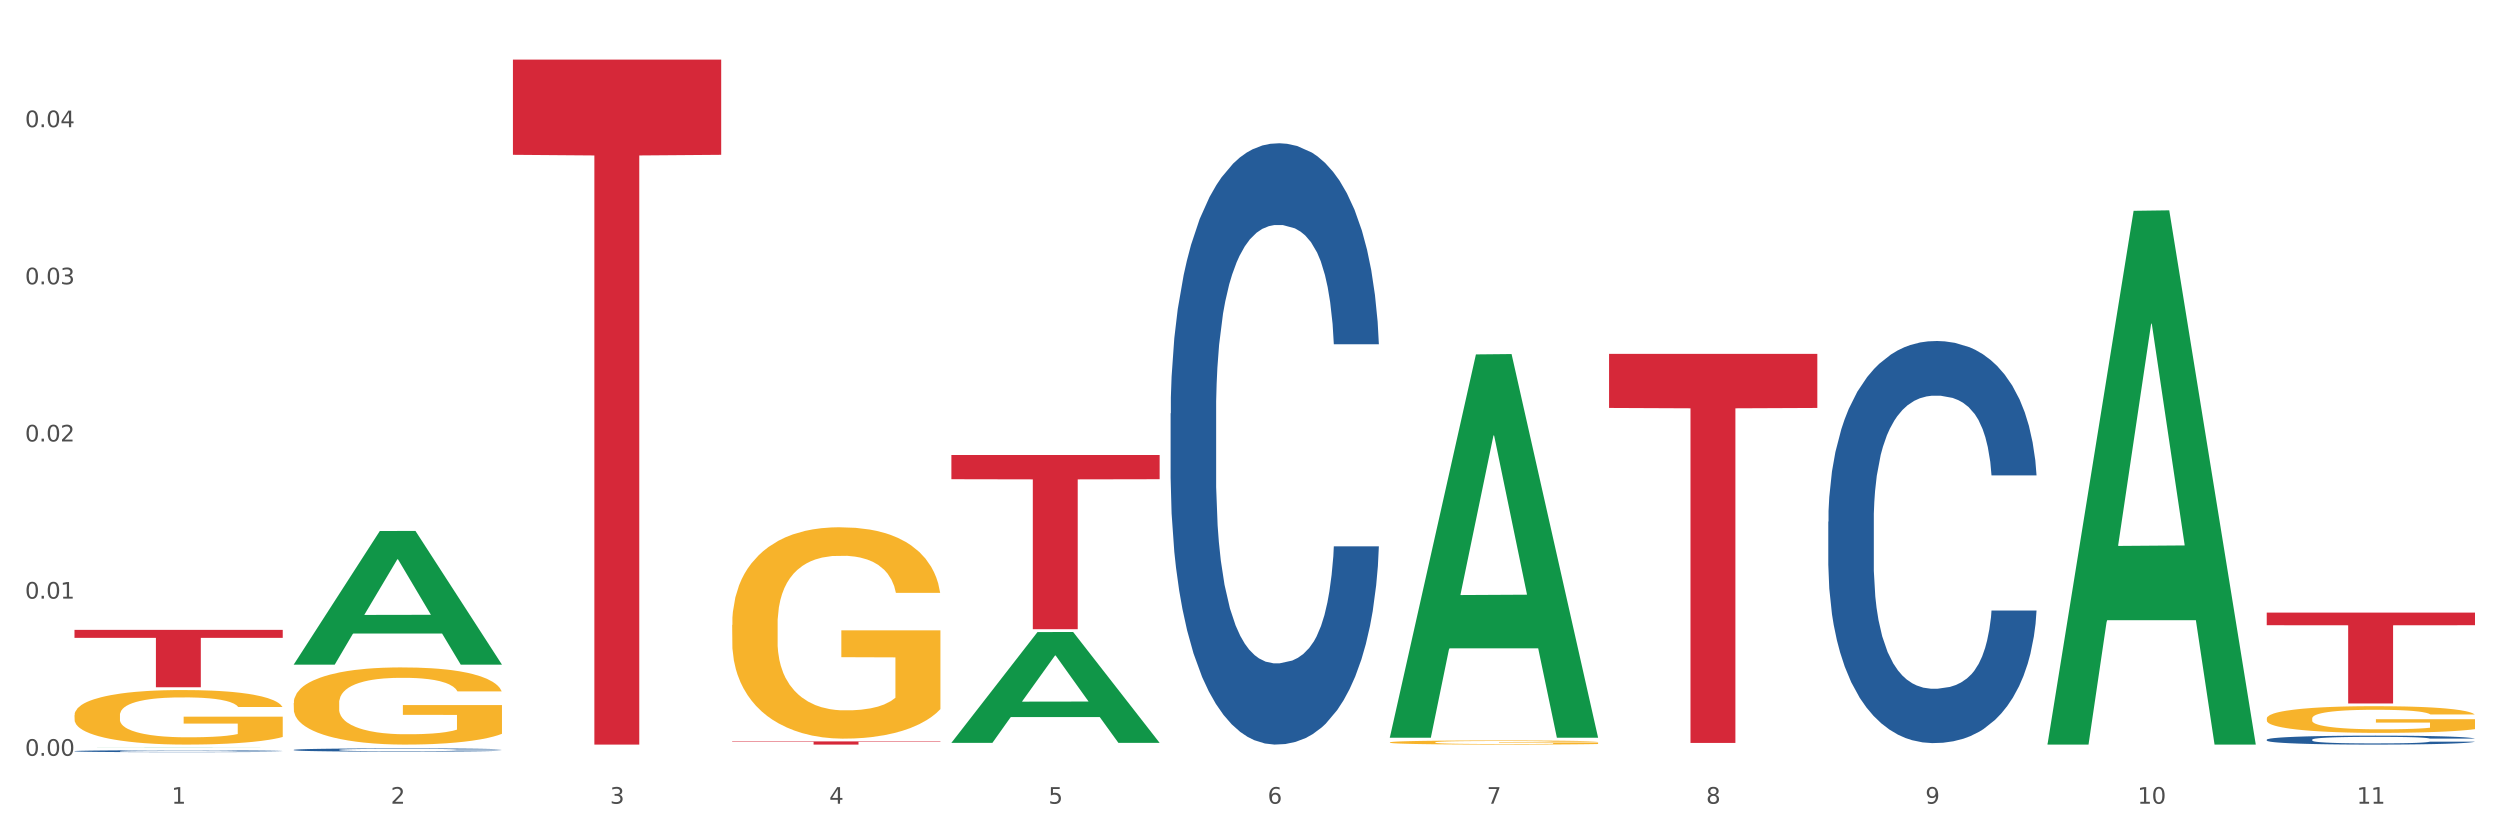 <?xml version="1.0" encoding="utf-8" standalone="no"?>
<!DOCTYPE svg PUBLIC "-//W3C//DTD SVG 1.1//EN"
  "http://www.w3.org/Graphics/SVG/1.1/DTD/svg11.dtd">
<svg xmlns:xlink="http://www.w3.org/1999/xlink" width="1080pt" height="360pt" viewBox="0 0 1080 360" xmlns="http://www.w3.org/2000/svg" version="1.1">
 <rect x="0" y="0" width="1080" height="360" fill="#333333" stroke="none"/>
 <defs>
  <style type="text/css">*{stroke-linejoin: round; stroke-linecap: butt}</style>
 </defs>
 <g id="figure_1">
  <g id="patch_1">
   <path d="M 0 360 
L 1080 360 
L 1080 0 
L 0 0 
z
" style="fill: #ffffff; stroke: #ffffff; stroke-linejoin: miter"/>
  </g>
  <g id="axes_1">
   <g id="matplotlib.axis_1">
    <g id="xtick_1">
     <g id="text_1">
      <!-- 1 -->
      <g style="fill: #4d4d4d" transform="translate(74.106 347.204) scale(0.096 -0.096)">
       <defs>
        <path id="DejaVuSans-31" d="M 794 531 
L 1825 531 
L 1825 4091 
L 703 3866 
L 703 4441 
L 1819 4666 
L 2450 4666 
L 2450 531 
L 3481 531 
L 3481 0 
L 794 0 
L 794 531 
z
" transform="scale(0.016)"/>
       </defs>
       <use xlink:href="#DejaVuSans-31"/>
      </g>
     </g>
    </g>
    <g id="xtick_2">
     <g id="text_2">
      <!-- 2 -->
      <g style="fill: #4d4d4d" transform="translate(168.812 347.204) scale(0.096 -0.096)">
       <defs>
        <path id="DejaVuSans-32" d="M 1228 531 
L 3431 531 
L 3431 0 
L 469 0 
L 469 531 
Q 828 903 1448 1529 
Q 2069 2156 2228 2338 
Q 2531 2678 2651 2914 
Q 2772 3150 2772 3378 
Q 2772 3750 2511 3984 
Q 2250 4219 1831 4219 
Q 1534 4219 1204 4116 
Q 875 4013 500 3803 
L 500 4441 
Q 881 4594 1212 4672 
Q 1544 4750 1819 4750 
Q 2544 4750 2975 4387 
Q 3406 4025 3406 3419 
Q 3406 3131 3298 2873 
Q 3191 2616 2906 2266 
Q 2828 2175 2409 1742 
Q 1991 1309 1228 531 
z
" transform="scale(0.016)"/>
       </defs>
       <use xlink:href="#DejaVuSans-32"/>
      </g>
     </g>
    </g>
    <g id="xtick_3">
     <g id="text_3">
      <!-- 3 -->
      <g style="fill: #4d4d4d" transform="translate(263.517 347.204) scale(0.096 -0.096)">
       <defs>
        <path id="DejaVuSans-33" d="M 2597 2516 
Q 3050 2419 3304 2112 
Q 3559 1806 3559 1356 
Q 3559 666 3084 287 
Q 2609 -91 1734 -91 
Q 1441 -91 1130 -33 
Q 819 25 488 141 
L 488 750 
Q 750 597 1062 519 
Q 1375 441 1716 441 
Q 2309 441 2620 675 
Q 2931 909 2931 1356 
Q 2931 1769 2642 2001 
Q 2353 2234 1838 2234 
L 1294 2234 
L 1294 2753 
L 1863 2753 
Q 2328 2753 2575 2939 
Q 2822 3125 2822 3475 
Q 2822 3834 2567 4026 
Q 2313 4219 1838 4219 
Q 1578 4219 1281 4162 
Q 984 4106 628 3988 
L 628 4550 
Q 988 4650 1302 4700 
Q 1616 4750 1894 4750 
Q 2613 4750 3031 4423 
Q 3450 4097 3450 3541 
Q 3450 3153 3228 2886 
Q 3006 2619 2597 2516 
z
" transform="scale(0.016)"/>
       </defs>
       <use xlink:href="#DejaVuSans-33"/>
      </g>
     </g>
    </g>
    <g id="xtick_4">
     <g id="text_4">
      <!-- 4 -->
      <g style="fill: #4d4d4d" transform="translate(358.223 347.204) scale(0.096 -0.096)">
       <defs>
        <path id="DejaVuSans-34" d="M 2419 4116 
L 825 1625 
L 2419 1625 
L 2419 4116 
z
M 2253 4666 
L 3047 4666 
L 3047 1625 
L 3713 1625 
L 3713 1100 
L 3047 1100 
L 3047 0 
L 2419 0 
L 2419 1100 
L 313 1100 
L 313 1709 
L 2253 4666 
z
" transform="scale(0.016)"/>
       </defs>
       <use xlink:href="#DejaVuSans-34"/>
      </g>
     </g>
    </g>
    <g id="xtick_5">
     <g id="text_5">
      <!-- 5 -->
      <g style="fill: #4d4d4d" transform="translate(452.928 347.204) scale(0.096 -0.096)">
       <defs>
        <path id="DejaVuSans-35" d="M 691 4666 
L 3169 4666 
L 3169 4134 
L 1269 4134 
L 1269 2991 
Q 1406 3038 1543 3061 
Q 1681 3084 1819 3084 
Q 2600 3084 3056 2656 
Q 3513 2228 3513 1497 
Q 3513 744 3044 326 
Q 2575 -91 1722 -91 
Q 1428 -91 1123 -41 
Q 819 9 494 109 
L 494 744 
Q 775 591 1075 516 
Q 1375 441 1709 441 
Q 2250 441 2565 725 
Q 2881 1009 2881 1497 
Q 2881 1984 2565 2268 
Q 2250 2553 1709 2553 
Q 1456 2553 1204 2497 
Q 953 2441 691 2322 
L 691 4666 
z
" transform="scale(0.016)"/>
       </defs>
       <use xlink:href="#DejaVuSans-35"/>
      </g>
     </g>
    </g>
    <g id="xtick_6">
     <g id="text_6">
      <!-- 6 -->
      <g style="fill: #4d4d4d" transform="translate(547.634 347.204) scale(0.096 -0.096)">
       <defs>
        <path id="DejaVuSans-36" d="M 2113 2584 
Q 1688 2584 1439 2293 
Q 1191 2003 1191 1497 
Q 1191 994 1439 701 
Q 1688 409 2113 409 
Q 2538 409 2786 701 
Q 3034 994 3034 1497 
Q 3034 2003 2786 2293 
Q 2538 2584 2113 2584 
z
M 3366 4563 
L 3366 3988 
Q 3128 4100 2886 4159 
Q 2644 4219 2406 4219 
Q 1781 4219 1451 3797 
Q 1122 3375 1075 2522 
Q 1259 2794 1537 2939 
Q 1816 3084 2150 3084 
Q 2853 3084 3261 2657 
Q 3669 2231 3669 1497 
Q 3669 778 3244 343 
Q 2819 -91 2113 -91 
Q 1303 -91 875 529 
Q 447 1150 447 2328 
Q 447 3434 972 4092 
Q 1497 4750 2381 4750 
Q 2619 4750 2861 4703 
Q 3103 4656 3366 4563 
z
" transform="scale(0.016)"/>
       </defs>
       <use xlink:href="#DejaVuSans-36"/>
      </g>
     </g>
    </g>
    <g id="xtick_7">
     <g id="text_7">
      <!-- 7 -->
      <g style="fill: #4d4d4d" transform="translate(642.339 347.204) scale(0.096 -0.096)">
       <defs>
        <path id="DejaVuSans-37" d="M 525 4666 
L 3525 4666 
L 3525 4397 
L 1831 0 
L 1172 0 
L 2766 4134 
L 525 4134 
L 525 4666 
z
" transform="scale(0.016)"/>
       </defs>
       <use xlink:href="#DejaVuSans-37"/>
      </g>
     </g>
    </g>
    <g id="xtick_8">
     <g id="text_8">
      <!-- 8 -->
      <g style="fill: #4d4d4d" transform="translate(737.044 347.204) scale(0.096 -0.096)">
       <defs>
        <path id="DejaVuSans-38" d="M 2034 2216 
Q 1584 2216 1326 1975 
Q 1069 1734 1069 1313 
Q 1069 891 1326 650 
Q 1584 409 2034 409 
Q 2484 409 2743 651 
Q 3003 894 3003 1313 
Q 3003 1734 2745 1975 
Q 2488 2216 2034 2216 
z
M 1403 2484 
Q 997 2584 770 2862 
Q 544 3141 544 3541 
Q 544 4100 942 4425 
Q 1341 4750 2034 4750 
Q 2731 4750 3128 4425 
Q 3525 4100 3525 3541 
Q 3525 3141 3298 2862 
Q 3072 2584 2669 2484 
Q 3125 2378 3379 2068 
Q 3634 1759 3634 1313 
Q 3634 634 3220 271 
Q 2806 -91 2034 -91 
Q 1263 -91 848 271 
Q 434 634 434 1313 
Q 434 1759 690 2068 
Q 947 2378 1403 2484 
z
M 1172 3481 
Q 1172 3119 1398 2916 
Q 1625 2713 2034 2713 
Q 2441 2713 2670 2916 
Q 2900 3119 2900 3481 
Q 2900 3844 2670 4047 
Q 2441 4250 2034 4250 
Q 1625 4250 1398 4047 
Q 1172 3844 1172 3481 
z
" transform="scale(0.016)"/>
       </defs>
       <use xlink:href="#DejaVuSans-38"/>
      </g>
     </g>
    </g>
    <g id="xtick_9">
     <g id="text_9">
      <!-- 9 -->
      <g style="fill: #4d4d4d" transform="translate(831.75 347.204) scale(0.096 -0.096)">
       <defs>
        <path id="DejaVuSans-39" d="M 703 97 
L 703 672 
Q 941 559 1184 500 
Q 1428 441 1663 441 
Q 2288 441 2617 861 
Q 2947 1281 2994 2138 
Q 2813 1869 2534 1725 
Q 2256 1581 1919 1581 
Q 1219 1581 811 2004 
Q 403 2428 403 3163 
Q 403 3881 828 4315 
Q 1253 4750 1959 4750 
Q 2769 4750 3195 4129 
Q 3622 3509 3622 2328 
Q 3622 1225 3098 567 
Q 2575 -91 1691 -91 
Q 1453 -91 1209 -44 
Q 966 3 703 97 
z
M 1959 2075 
Q 2384 2075 2632 2365 
Q 2881 2656 2881 3163 
Q 2881 3666 2632 3958 
Q 2384 4250 1959 4250 
Q 1534 4250 1286 3958 
Q 1038 3666 1038 3163 
Q 1038 2656 1286 2365 
Q 1534 2075 1959 2075 
z
" transform="scale(0.016)"/>
       </defs>
       <use xlink:href="#DejaVuSans-39"/>
      </g>
     </g>
    </g>
    <g id="xtick_10">
     <g id="text_10">
      <!-- 10 -->
      <g style="fill: #4d4d4d" transform="translate(923.401 347.204) scale(0.096 -0.096)">
       <defs>
        <path id="DejaVuSans-30" d="M 2034 4250 
Q 1547 4250 1301 3770 
Q 1056 3291 1056 2328 
Q 1056 1369 1301 889 
Q 1547 409 2034 409 
Q 2525 409 2770 889 
Q 3016 1369 3016 2328 
Q 3016 3291 2770 3770 
Q 2525 4250 2034 4250 
z
M 2034 4750 
Q 2819 4750 3233 4129 
Q 3647 3509 3647 2328 
Q 3647 1150 3233 529 
Q 2819 -91 2034 -91 
Q 1250 -91 836 529 
Q 422 1150 422 2328 
Q 422 3509 836 4129 
Q 1250 4750 2034 4750 
z
" transform="scale(0.016)"/>
       </defs>
       <use xlink:href="#DejaVuSans-31"/>
       <use xlink:href="#DejaVuSans-30" transform="translate(63.623 0)"/>
      </g>
     </g>
    </g>
    <g id="xtick_11">
     <g id="text_11">
      <!-- 11 -->
      <g style="fill: #4d4d4d" transform="translate(1018.107 347.204) scale(0.096 -0.096)">
       <use xlink:href="#DejaVuSans-31"/>
       <use xlink:href="#DejaVuSans-31" transform="translate(63.623 0)"/>
      </g>
     </g>
    </g>
    <g id="xtick_12"/>
    <g id="xtick_13"/>
    <g id="xtick_14"/>
    <g id="xtick_15"/>
    <g id="xtick_16"/>
    <g id="xtick_17"/>
    <g id="xtick_18"/>
    <g id="xtick_19"/>
    <g id="xtick_20"/>
    <g id="xtick_21"/>
   </g>
   <g id="matplotlib.axis_2">
    <g id="ytick_1">
     <g id="text_12">
      <!-- 0.00 -->
      <g style="fill: #4d4d4d" transform="translate(10.8 326.5) scale(0.096 -0.096)">
       <defs>
        <path id="DejaVuSans-2e" d="M 684 794 
L 1344 794 
L 1344 0 
L 684 0 
L 684 794 
z
" transform="scale(0.016)"/>
       </defs>
       <use xlink:href="#DejaVuSans-30"/>
       <use xlink:href="#DejaVuSans-2e" transform="translate(63.623 0)"/>
       <use xlink:href="#DejaVuSans-30" transform="translate(95.41 0)"/>
       <use xlink:href="#DejaVuSans-30" transform="translate(159.033 0)"/>
      </g>
     </g>
    </g>
    <g id="ytick_2">
     <g id="text_13">
      <!-- 0.01 -->
      <g style="fill: #4d4d4d" transform="translate(10.8 258.61) scale(0.096 -0.096)">
       <use xlink:href="#DejaVuSans-30"/>
       <use xlink:href="#DejaVuSans-2e" transform="translate(63.623 0)"/>
       <use xlink:href="#DejaVuSans-30" transform="translate(95.41 0)"/>
       <use xlink:href="#DejaVuSans-31" transform="translate(159.033 0)"/>
      </g>
     </g>
    </g>
    <g id="ytick_3">
     <g id="text_14">
      <!-- 0.02 -->
      <g style="fill: #4d4d4d" transform="translate(10.8 190.72) scale(0.096 -0.096)">
       <use xlink:href="#DejaVuSans-30"/>
       <use xlink:href="#DejaVuSans-2e" transform="translate(63.623 0)"/>
       <use xlink:href="#DejaVuSans-30" transform="translate(95.41 0)"/>
       <use xlink:href="#DejaVuSans-32" transform="translate(159.033 0)"/>
      </g>
     </g>
    </g>
    <g id="ytick_4">
     <g id="text_15">
      <!-- 0.03 -->
      <g style="fill: #4d4d4d" transform="translate(10.8 122.829) scale(0.096 -0.096)">
       <use xlink:href="#DejaVuSans-30"/>
       <use xlink:href="#DejaVuSans-2e" transform="translate(63.623 0)"/>
       <use xlink:href="#DejaVuSans-30" transform="translate(95.41 0)"/>
       <use xlink:href="#DejaVuSans-33" transform="translate(159.033 0)"/>
      </g>
     </g>
    </g>
    <g id="ytick_5">
     <g id="text_16">
      <!-- 0.04 -->
      <g style="fill: #4d4d4d" transform="translate(10.8 54.939) scale(0.096 -0.096)">
       <use xlink:href="#DejaVuSans-30"/>
       <use xlink:href="#DejaVuSans-2e" transform="translate(63.623 0)"/>
       <use xlink:href="#DejaVuSans-30" transform="translate(95.41 0)"/>
       <use xlink:href="#DejaVuSans-34" transform="translate(159.033 0)"/>
      </g>
     </g>
    </g>
    <g id="ytick_6"/>
    <g id="ytick_7"/>
    <g id="ytick_8"/>
    <g id="ytick_9"/>
    <g id="ytick_10"/>
   </g>
   <g id="PolyCollection_1">
    <path d="M 32.175 322.904 
L 32.268 322.904 
L 69.369 322.853 
L 84.766 322.853 
L 122.145 322.904 
L 104.337 322.904 
L 96.267 322.892 
L 57.96 322.892 
L 57.682 322.892 
L 49.891 322.904 
L 32.175 322.904 
L 32.175 322.904 
L 62.783 322.885 
L 91.444 322.885 
L 77.253 322.864 
L 77.067 322.864 
L 76.882 322.864 
L 62.691 322.885 
L 62.783 322.885 
L 32.175 322.904 
z
" clip-path="url(#p3c1087deee)" style="fill: #109648"/>
    <path d="M 126.88 303.729 
L 126.987 303.699 
L 126.987 302.603 
L 127.199 301.659 
L 128.261 299.375 
L 129.855 297.487 
L 131.023 296.482 
L 132.192 295.66 
L 133.572 294.838 
L 135.272 293.985 
L 138.352 292.737 
L 140.264 292.097 
L 142.601 291.427 
L 146.85 290.453 
L 149.931 289.905 
L 153.117 289.448 
L 158.322 288.9 
L 161.721 288.656 
L 165.333 288.474 
L 169.688 288.352 
L 172.981 288.321 
L 180.204 288.413 
L 186.365 288.687 
L 189.339 288.9 
L 193.163 289.265 
L 195.181 289.509 
L 198.474 289.996 
L 201.873 290.636 
L 204.21 291.184 
L 207.716 292.219 
L 210.371 293.254 
L 212.814 294.533 
L 214.089 295.416 
L 215.045 296.238 
L 215.895 297.182 
L 216.744 298.675 
L 197.624 298.675 
L 196.881 297.609 
L 195.712 296.604 
L 194.013 295.629 
L 192.526 295.02 
L 189.976 294.259 
L 187.64 293.772 
L 185.196 293.407 
L 182.222 293.102 
L 179.885 292.95 
L 176.592 292.828 
L 170.113 292.858 
L 165.758 293.102 
L 162.784 293.407 
L 160.872 293.681 
L 159.172 293.985 
L 157.26 294.411 
L 155.029 295.051 
L 153.436 295.629 
L 151.843 296.36 
L 150.568 297.091 
L 149.4 297.944 
L 148.444 298.857 
L 147.7 299.801 
L 147.063 300.958 
L 146.532 302.877 
L 146.532 307.048 
L 146.744 307.992 
L 147.275 309.241 
L 147.912 310.185 
L 148.975 311.312 
L 149.931 312.073 
L 151.736 313.169 
L 153.755 314.083 
L 155.348 314.661 
L 156.941 315.148 
L 159.703 315.818 
L 162.784 316.366 
L 165.439 316.701 
L 169.051 317.006 
L 171.494 317.128 
L 173.618 317.188 
L 178.823 317.188 
L 182.541 317.097 
L 186.684 316.884 
L 189.87 316.61 
L 192.526 316.275 
L 195.5 315.727 
L 197.412 315.209 
L 197.412 308.845 
L 174.043 308.815 
L 174.043 304.582 
L 216.851 304.582 
L 216.851 317.006 
L 215.045 317.645 
L 213.027 318.224 
L 210.902 318.741 
L 207.716 319.381 
L 203.892 319.99 
L 200.492 320.416 
L 196.881 320.782 
L 192.632 321.117 
L 187.108 321.421 
L 183.709 321.543 
L 179.46 321.634 
L 174.468 321.665 
L 170.113 321.604 
L 165.864 321.452 
L 161.403 321.177 
L 157.048 320.782 
L 153.755 320.386 
L 150.462 319.899 
L 146.956 319.259 
L 144.195 318.65 
L 142.07 318.102 
L 139.733 317.402 
L 137.184 316.488 
L 135.272 315.666 
L 133.572 314.813 
L 131.767 313.717 
L 130.492 312.773 
L 129.217 311.586 
L 128.474 310.702 
L 127.624 309.332 
L 126.987 307.414 
L 126.88 303.729 
z
" clip-path="url(#p3c1087deee)" style="fill: #f7b32b"/>
    <path d="M 316.291 269.974 
L 316.398 269.891 
L 316.398 266.888 
L 316.61 264.303 
L 317.672 258.047 
L 319.266 252.876 
L 320.434 250.124 
L 321.603 247.872 
L 322.983 245.62 
L 324.683 243.284 
L 327.763 239.865 
L 329.675 238.113 
L 332.012 236.278 
L 336.261 233.61 
L 339.342 232.108 
L 342.528 230.857 
L 347.733 229.356 
L 351.132 228.689 
L 354.744 228.188 
L 359.099 227.855 
L 362.392 227.771 
L 369.615 228.021 
L 375.776 228.772 
L 378.75 229.356 
L 382.574 230.357 
L 384.592 231.024 
L 387.885 232.358 
L 391.284 234.11 
L 393.621 235.611 
L 397.127 238.447 
L 399.782 241.283 
L 402.225 244.786 
L 403.5 247.205 
L 404.456 249.456 
L 405.306 252.042 
L 406.155 256.129 
L 387.035 256.129 
L 386.292 253.21 
L 385.123 250.457 
L 383.424 247.788 
L 381.937 246.12 
L 379.387 244.035 
L 377.051 242.701 
L 374.607 241.7 
L 371.633 240.866 
L 369.296 240.449 
L 366.003 240.115 
L 359.524 240.199 
L 355.169 240.866 
L 352.195 241.7 
L 350.283 242.45 
L 348.583 243.284 
L 346.671 244.452 
L 344.44 246.204 
L 342.847 247.788 
L 341.254 249.79 
L 339.979 251.792 
L 338.811 254.127 
L 337.855 256.629 
L 337.111 259.215 
L 336.474 262.384 
L 335.943 267.639 
L 335.943 279.065 
L 336.155 281.651 
L 336.686 285.07 
L 337.323 287.656 
L 338.386 290.742 
L 339.342 292.827 
L 341.147 295.83 
L 343.166 298.332 
L 344.759 299.916 
L 346.352 301.251 
L 349.114 303.086 
L 352.195 304.587 
L 354.85 305.505 
L 358.462 306.339 
L 360.905 306.672 
L 363.029 306.839 
L 368.234 306.839 
L 371.952 306.589 
L 376.095 306.005 
L 379.281 305.254 
L 381.937 304.337 
L 384.911 302.836 
L 386.823 301.418 
L 386.823 283.986 
L 363.454 283.903 
L 363.454 272.309 
L 406.262 272.309 
L 406.262 306.339 
L 404.456 308.09 
L 402.438 309.675 
L 400.313 311.093 
L 397.127 312.844 
L 393.303 314.512 
L 389.903 315.68 
L 386.292 316.681 
L 382.043 317.598 
L 376.519 318.432 
L 373.12 318.766 
L 368.871 319.016 
L 363.879 319.1 
L 359.524 318.933 
L 355.275 318.516 
L 350.814 317.765 
L 346.459 316.681 
L 343.166 315.597 
L 339.873 314.262 
L 336.367 312.511 
L 333.606 310.842 
L 331.481 309.341 
L 329.144 307.423 
L 326.595 304.921 
L 324.683 302.669 
L 322.983 300.333 
L 321.178 297.331 
L 319.903 294.745 
L 318.628 291.493 
L 317.885 289.074 
L 317.035 285.321 
L 316.398 280.066 
L 316.291 269.974 
z
" clip-path="url(#p3c1087deee)" style="fill: #f7b32b"/>
    <path d="M 600.408 320.703 
L 600.514 320.701 
L 600.514 320.642 
L 600.727 320.592 
L 601.789 320.469 
L 603.382 320.368 
L 604.551 320.314 
L 605.719 320.27 
L 607.1 320.226 
L 608.799 320.18 
L 611.88 320.113 
L 613.792 320.079 
L 616.129 320.043 
L 620.378 319.991 
L 623.458 319.961 
L 626.645 319.937 
L 631.85 319.908 
L 635.249 319.895 
L 638.86 319.885 
L 643.215 319.878 
L 646.508 319.877 
L 653.731 319.881 
L 659.892 319.896 
L 662.867 319.908 
L 666.691 319.927 
L 668.709 319.94 
L 672.002 319.966 
L 675.401 320.001 
L 677.738 320.03 
L 681.243 320.086 
L 683.899 320.141 
L 686.342 320.21 
L 687.616 320.257 
L 688.572 320.301 
L 689.422 320.352 
L 690.272 320.432 
L 671.152 320.432 
L 670.408 320.375 
L 669.24 320.321 
L 667.54 320.269 
L 666.053 320.236 
L 663.504 320.195 
L 661.167 320.169 
L 658.724 320.149 
L 655.75 320.133 
L 653.413 320.125 
L 650.12 320.118 
L 643.64 320.12 
L 639.285 320.133 
L 636.311 320.149 
L 634.399 320.164 
L 632.699 320.18 
L 630.787 320.203 
L 628.557 320.237 
L 626.963 320.269 
L 625.37 320.308 
L 624.095 320.347 
L 622.927 320.393 
L 621.971 320.442 
L 621.227 320.492 
L 620.59 320.554 
L 620.059 320.657 
L 620.059 320.881 
L 620.271 320.931 
L 620.803 320.998 
L 621.44 321.049 
L 622.502 321.109 
L 623.458 321.15 
L 625.264 321.209 
L 627.282 321.258 
L 628.875 321.289 
L 630.469 321.315 
L 633.231 321.351 
L 636.311 321.381 
L 638.967 321.399 
L 642.578 321.415 
L 645.021 321.421 
L 647.146 321.425 
L 652.351 321.425 
L 656.068 321.42 
L 660.211 321.408 
L 663.398 321.394 
L 666.053 321.376 
L 669.027 321.346 
L 670.939 321.319 
L 670.939 320.977 
L 647.571 320.976 
L 647.571 320.749 
L 690.378 320.749 
L 690.378 321.415 
L 688.572 321.449 
L 686.554 321.48 
L 684.43 321.508 
L 681.243 321.542 
L 677.419 321.575 
L 674.02 321.598 
L 670.408 321.617 
L 666.159 321.635 
L 660.636 321.652 
L 657.237 321.658 
L 652.988 321.663 
L 647.995 321.665 
L 643.64 321.661 
L 639.391 321.653 
L 634.93 321.639 
L 630.575 321.617 
L 627.282 321.596 
L 623.989 321.57 
L 620.484 321.536 
L 617.722 321.503 
L 615.598 321.474 
L 613.261 321.436 
L 610.711 321.387 
L 608.799 321.343 
L 607.1 321.297 
L 605.294 321.238 
L 604.019 321.188 
L 602.745 321.124 
L 602.001 321.077 
L 601.151 321.003 
L 600.514 320.9 
L 600.408 320.703 
z
" clip-path="url(#p3c1087deee)" style="fill: #f7b32b"/>
    <path d="M 979.23 310.402 
L 979.336 310.391 
L 979.336 310.012 
L 979.548 309.686 
L 980.611 308.896 
L 982.204 308.243 
L 983.372 307.896 
L 984.541 307.611 
L 985.922 307.327 
L 987.621 307.032 
L 990.702 306.6 
L 992.614 306.379 
L 994.951 306.147 
L 999.2 305.81 
L 1002.28 305.621 
L 1005.467 305.463 
L 1010.672 305.273 
L 1014.071 305.189 
L 1017.682 305.126 
L 1022.037 305.084 
L 1025.33 305.073 
L 1032.553 305.105 
L 1038.714 305.2 
L 1041.688 305.273 
L 1045.512 305.4 
L 1047.531 305.484 
L 1050.824 305.652 
L 1054.223 305.874 
L 1056.56 306.063 
L 1060.065 306.421 
L 1062.72 306.779 
L 1065.164 307.222 
L 1066.438 307.527 
L 1067.394 307.811 
L 1068.244 308.138 
L 1069.094 308.654 
L 1049.974 308.654 
L 1049.23 308.285 
L 1048.062 307.938 
L 1046.362 307.601 
L 1044.875 307.39 
L 1042.326 307.127 
L 1039.989 306.958 
L 1037.546 306.832 
L 1034.572 306.727 
L 1032.235 306.674 
L 1028.942 306.632 
L 1022.462 306.642 
L 1018.107 306.727 
L 1015.133 306.832 
L 1013.221 306.927 
L 1011.521 307.032 
L 1009.609 307.179 
L 1007.379 307.401 
L 1005.785 307.601 
L 1004.192 307.853 
L 1002.917 308.106 
L 1001.749 308.401 
L 1000.793 308.717 
L 1000.049 309.043 
L 999.412 309.444 
L 998.881 310.107 
L 998.881 311.55 
L 999.093 311.876 
L 999.624 312.308 
L 1000.262 312.634 
L 1001.324 313.024 
L 1002.28 313.287 
L 1004.086 313.666 
L 1006.104 313.982 
L 1007.697 314.182 
L 1009.291 314.351 
L 1012.052 314.582 
L 1015.133 314.772 
L 1017.788 314.888 
L 1021.4 314.993 
L 1023.843 315.035 
L 1025.968 315.056 
L 1031.172 315.056 
L 1034.89 315.025 
L 1039.033 314.951 
L 1042.22 314.856 
L 1044.875 314.74 
L 1047.849 314.551 
L 1049.761 314.372 
L 1049.761 312.171 
L 1026.392 312.16 
L 1026.392 310.697 
L 1069.2 310.697 
L 1069.2 314.993 
L 1067.394 315.214 
L 1065.376 315.414 
L 1063.252 315.593 
L 1060.065 315.815 
L 1056.241 316.025 
L 1052.842 316.173 
L 1049.23 316.299 
L 1044.981 316.415 
L 1039.458 316.52 
L 1036.059 316.562 
L 1031.81 316.594 
L 1026.817 316.604 
L 1022.462 316.583 
L 1018.213 316.531 
L 1013.752 316.436 
L 1009.397 316.299 
L 1006.104 316.162 
L 1002.811 315.994 
L 999.306 315.772 
L 996.544 315.562 
L 994.42 315.372 
L 992.083 315.13 
L 989.533 314.814 
L 987.621 314.53 
L 985.922 314.235 
L 984.116 313.856 
L 982.841 313.529 
L 981.567 313.119 
L 980.823 312.813 
L 979.973 312.339 
L 979.336 311.676 
L 979.23 310.402 
z
" clip-path="url(#p3c1087deee)" style="fill: #f7b32b"/>
    <path d="M 32.175 272.101 
L 122.145 272.101 
L 122.145 275.548 
L 86.754 275.572 
L 86.754 296.91 
L 67.353 296.91 
L 67.353 275.572 
L 32.175 275.548 
L 32.175 272.124 
L 32.175 272.101 
z
" clip-path="url(#p3c1087deee)" style="fill: #d62839"/>
    <path d="M 221.586 25.759 
L 311.556 25.759 
L 311.556 66.881 
L 276.165 67.158 
L 276.165 321.665 
L 256.764 321.665 
L 256.764 67.158 
L 221.586 66.881 
L 221.586 26.037 
L 221.586 25.759 
z
" clip-path="url(#p3c1087deee)" style="fill: #d62839"/>
    <path d="M 316.291 320.288 
L 406.262 320.288 
L 406.262 320.479 
L 370.871 320.481 
L 370.871 321.665 
L 351.469 321.665 
L 351.469 320.481 
L 316.291 320.479 
L 316.291 320.289 
L 316.291 320.288 
z
" clip-path="url(#p3c1087deee)" style="fill: #d62839"/>
    <path d="M 979.23 319.532 
L 979.336 319.529 
L 979.336 319.43 
L 979.655 319.296 
L 980.825 319.048 
L 982.314 318.861 
L 984.866 318.641 
L 986.249 318.549 
L 988.057 318.447 
L 991.779 318.281 
L 996.033 318.139 
L 999.01 318.061 
L 1001.244 318.012 
L 1006.242 317.924 
L 1009.114 317.885 
L 1012.091 317.853 
L 1014.644 317.832 
L 1018.898 317.807 
L 1022.301 317.796 
L 1026.236 317.793 
L 1029.532 317.796 
L 1033.893 317.81 
L 1040.273 317.853 
L 1042.719 317.878 
L 1046.016 317.92 
L 1049.419 317.977 
L 1052.184 318.033 
L 1055.375 318.114 
L 1058.672 318.221 
L 1061.862 318.355 
L 1064.095 318.479 
L 1065.903 318.61 
L 1067.498 318.769 
L 1068.668 318.942 
L 1069.2 319.087 
L 1049.738 319.087 
L 1049.207 318.956 
L 1048.143 318.815 
L 1047.08 318.719 
L 1045.91 318.641 
L 1044.102 318.553 
L 1042.507 318.496 
L 1039.848 318.429 
L 1037.402 318.387 
L 1035.381 318.362 
L 1032.935 318.341 
L 1027.724 318.32 
L 1024.002 318.32 
L 1021.663 318.327 
L 1018.791 318.344 
L 1016.345 318.369 
L 1013.474 318.411 
L 1011.24 318.457 
L 1009.007 318.518 
L 1007.731 318.56 
L 1005.817 318.638 
L 1004.541 318.701 
L 1002.839 318.811 
L 1001.882 318.889 
L 1000.18 319.09 
L 999.436 319.239 
L 999.117 319.341 
L 998.904 319.455 
L 998.904 320.006 
L 999.542 320.254 
L 1000.074 320.36 
L 1000.925 320.48 
L 1002.52 320.636 
L 1004.86 320.788 
L 1007.306 320.897 
L 1009.326 320.965 
L 1011.24 321.014 
L 1013.155 321.053 
L 1015.494 321.088 
L 1017.409 321.11 
L 1020.28 321.131 
L 1023.683 321.141 
L 1026.342 321.141 
L 1031.766 321.124 
L 1034.212 321.106 
L 1036.551 321.081 
L 1039.104 321.042 
L 1041.124 321 
L 1042.294 320.968 
L 1044.208 320.901 
L 1045.697 320.83 
L 1046.973 320.749 
L 1047.824 320.678 
L 1048.781 320.572 
L 1049.526 320.452 
L 1049.738 320.388 
L 1069.2 320.388 
L 1068.775 320.515 
L 1068.03 320.639 
L 1066.541 320.805 
L 1065.371 320.901 
L 1063.564 321.018 
L 1061.649 321.117 
L 1058.991 321.226 
L 1056.545 321.308 
L 1053.992 321.378 
L 1051.227 321.442 
L 1046.229 321.53 
L 1044.421 321.555 
L 1040.592 321.598 
L 1037.615 321.622 
L 1033.254 321.647 
L 1028.788 321.661 
L 1024.109 321.665 
L 1019.961 321.658 
L 1015.388 321.636 
L 1012.517 321.615 
L 1009.326 321.583 
L 1005.604 321.534 
L 1002.095 321.474 
L 998.798 321.403 
L 995.714 321.322 
L 992.842 321.23 
L 989.12 321.078 
L 986.355 320.929 
L 984.334 320.791 
L 982.952 320.675 
L 981.569 320.526 
L 980.825 320.424 
L 979.655 320.176 
L 979.23 319.946 
L 979.23 319.532 
z
" clip-path="url(#p3c1087deee)" style="fill: #255c99"/>
    <path d="M 789.819 225.362 
L 789.925 225.203 
L 789.925 220.761 
L 790.244 214.733 
L 791.414 203.627 
L 792.903 195.219 
L 795.455 185.383 
L 796.838 181.258 
L 798.646 176.658 
L 802.368 169.201 
L 806.622 162.855 
L 809.6 159.365 
L 811.833 157.144 
L 816.831 153.178 
L 819.703 151.433 
L 822.68 150.005 
L 825.233 149.053 
L 829.487 147.942 
L 832.89 147.467 
L 836.825 147.308 
L 840.121 147.467 
L 844.482 148.101 
L 850.862 150.005 
L 853.308 151.115 
L 856.605 153.019 
L 860.008 155.558 
L 862.773 158.096 
L 865.964 161.745 
L 869.261 166.504 
L 872.451 172.533 
L 874.684 178.085 
L 876.492 183.955 
L 878.087 191.094 
L 879.257 198.868 
L 879.789 205.373 
L 860.327 205.373 
L 859.796 199.503 
L 858.732 193.157 
L 857.669 188.873 
L 856.499 185.383 
L 854.691 181.417 
L 853.096 178.879 
L 850.437 175.864 
L 847.991 173.961 
L 845.97 172.85 
L 843.524 171.898 
L 838.313 170.946 
L 834.591 170.946 
L 832.252 171.264 
L 829.38 172.057 
L 826.934 173.167 
L 824.063 175.071 
L 821.83 177.133 
L 819.596 179.83 
L 818.32 181.734 
L 816.406 185.224 
L 815.13 188.08 
L 813.428 192.998 
L 812.471 196.488 
L 810.769 205.531 
L 810.025 212.194 
L 809.706 216.795 
L 809.493 221.872 
L 809.493 246.621 
L 810.131 257.726 
L 810.663 262.485 
L 811.514 267.879 
L 813.109 274.86 
L 815.449 281.682 
L 817.895 286.6 
L 819.915 289.614 
L 821.83 291.835 
L 823.744 293.58 
L 826.083 295.167 
L 827.998 296.118 
L 830.869 297.07 
L 834.272 297.546 
L 836.931 297.546 
L 842.355 296.753 
L 844.801 295.96 
L 847.14 294.849 
L 849.693 293.104 
L 851.713 291.2 
L 852.883 289.773 
L 854.797 286.758 
L 856.286 283.585 
L 857.562 279.937 
L 858.413 276.764 
L 859.37 272.004 
L 860.115 266.61 
L 860.327 263.755 
L 879.789 263.755 
L 879.364 269.466 
L 878.619 275.018 
L 877.13 282.475 
L 875.961 286.758 
L 874.153 291.994 
L 872.238 296.436 
L 869.58 301.354 
L 867.134 305.003 
L 864.581 308.176 
L 861.816 311.031 
L 856.818 314.997 
L 855.01 316.108 
L 851.181 318.012 
L 848.204 319.122 
L 843.843 320.233 
L 839.377 320.867 
L 834.698 321.026 
L 830.55 320.709 
L 825.977 319.757 
L 823.106 318.805 
L 819.915 317.377 
L 816.193 315.156 
L 812.684 312.459 
L 809.387 309.286 
L 806.303 305.637 
L 803.431 301.512 
L 799.709 294.691 
L 796.944 288.028 
L 794.924 281.84 
L 793.541 276.605 
L 792.158 269.942 
L 791.414 265.341 
L 790.244 254.236 
L 789.819 243.924 
L 789.819 225.362 
z
" clip-path="url(#p3c1087deee)" style="fill: #255c99"/>
    <path d="M 505.702 178.605 
L 505.809 178.368 
L 505.809 171.725 
L 506.128 162.71 
L 507.298 146.103 
L 508.786 133.529 
L 511.339 118.82 
L 512.721 112.651 
L 514.529 105.771 
L 518.251 94.62 
L 522.505 85.131 
L 525.483 79.911 
L 527.716 76.59 
L 532.715 70.659 
L 535.586 68.049 
L 538.564 65.914 
L 541.116 64.49 
L 545.37 62.829 
L 548.773 62.118 
L 552.708 61.88 
L 556.005 62.118 
L 560.365 63.067 
L 566.746 65.914 
L 569.192 67.574 
L 572.489 70.421 
L 575.892 74.217 
L 578.657 78.013 
L 581.847 83.47 
L 585.144 90.587 
L 588.335 99.603 
L 590.568 107.906 
L 592.376 116.684 
L 593.971 127.36 
L 595.141 138.985 
L 595.673 148.712 
L 576.211 148.712 
L 575.679 139.934 
L 574.616 130.445 
L 573.552 124.039 
L 572.382 118.82 
L 570.575 112.888 
L 568.979 109.092 
L 566.321 104.585 
L 563.875 101.738 
L 561.854 100.077 
L 559.408 98.654 
L 554.197 97.23 
L 550.475 97.23 
L 548.135 97.705 
L 545.264 98.891 
L 542.818 100.552 
L 539.946 103.399 
L 537.713 106.483 
L 535.48 110.516 
L 534.204 113.363 
L 532.289 118.582 
L 531.013 122.853 
L 529.312 130.207 
L 528.354 135.427 
L 526.653 148.95 
L 525.908 158.914 
L 525.589 165.794 
L 525.377 173.386 
L 525.377 210.396 
L 526.015 227.004 
L 526.547 234.121 
L 527.397 242.187 
L 528.993 252.626 
L 531.332 262.828 
L 533.778 270.182 
L 535.799 274.69 
L 537.713 278.011 
L 539.627 280.621 
L 541.967 282.994 
L 543.881 284.417 
L 546.753 285.841 
L 550.156 286.552 
L 552.814 286.552 
L 558.238 285.366 
L 560.684 284.18 
L 563.024 282.519 
L 565.576 279.909 
L 567.597 277.062 
L 568.767 274.927 
L 570.681 270.42 
L 572.17 265.675 
L 573.446 260.218 
L 574.297 255.473 
L 575.254 248.356 
L 575.998 240.289 
L 576.211 236.019 
L 595.673 236.019 
L 595.247 244.56 
L 594.503 252.863 
L 593.014 264.014 
L 591.844 270.42 
L 590.036 278.249 
L 588.122 284.892 
L 585.463 292.246 
L 583.017 297.703 
L 580.465 302.448 
L 577.7 306.718 
L 572.701 312.649 
L 570.894 314.31 
L 567.065 317.157 
L 564.087 318.818 
L 559.727 320.478 
L 555.26 321.427 
L 550.581 321.665 
L 546.434 321.19 
L 541.861 319.767 
L 538.989 318.343 
L 535.799 316.208 
L 532.077 312.887 
L 528.567 308.853 
L 525.27 304.109 
L 522.186 298.652 
L 519.315 292.483 
L 515.593 282.282 
L 512.828 272.318 
L 510.807 263.065 
L 509.425 255.236 
L 508.042 245.272 
L 507.298 238.391 
L 506.128 221.784 
L 505.702 206.363 
L 505.702 178.605 
z
" clip-path="url(#p3c1087deee)" style="fill: #255c99"/>
    <path d="M 126.88 323.939 
L 126.987 323.938 
L 126.987 323.902 
L 127.306 323.853 
L 128.476 323.763 
L 129.965 323.695 
L 132.517 323.615 
L 133.899 323.582 
L 135.707 323.545 
L 139.43 323.484 
L 143.683 323.433 
L 146.661 323.405 
L 148.894 323.387 
L 153.893 323.354 
L 156.764 323.34 
L 159.742 323.329 
L 162.294 323.321 
L 166.548 323.312 
L 169.951 323.308 
L 173.886 323.307 
L 177.183 323.308 
L 181.543 323.313 
L 187.924 323.329 
L 190.37 323.338 
L 193.667 323.353 
L 197.07 323.374 
L 199.835 323.394 
L 203.025 323.424 
L 206.322 323.462 
L 209.513 323.511 
L 211.746 323.556 
L 213.554 323.604 
L 215.149 323.661 
L 216.319 323.724 
L 216.851 323.777 
L 197.389 323.777 
L 196.857 323.729 
L 195.794 323.678 
L 194.73 323.643 
L 193.561 323.615 
L 191.753 323.583 
L 190.157 323.562 
L 187.499 323.538 
L 185.053 323.523 
L 183.032 323.514 
L 180.586 323.506 
L 175.375 323.498 
L 171.653 323.498 
L 169.313 323.501 
L 166.442 323.507 
L 163.996 323.516 
L 161.124 323.532 
L 158.891 323.548 
L 156.658 323.57 
L 155.382 323.586 
L 153.467 323.614 
L 152.191 323.637 
L 150.49 323.677 
L 149.533 323.705 
L 147.831 323.778 
L 147.087 323.832 
L 146.768 323.869 
L 146.555 323.911 
L 146.555 324.111 
L 147.193 324.201 
L 147.725 324.239 
L 148.575 324.283 
L 150.171 324.339 
L 152.51 324.395 
L 154.956 324.435 
L 156.977 324.459 
L 158.891 324.477 
L 160.805 324.491 
L 163.145 324.504 
L 165.059 324.512 
L 167.931 324.519 
L 171.334 324.523 
L 173.993 324.523 
L 179.416 324.517 
L 181.862 324.51 
L 184.202 324.501 
L 186.754 324.487 
L 188.775 324.472 
L 189.945 324.46 
L 191.859 324.436 
L 193.348 324.41 
L 194.624 324.381 
L 195.475 324.355 
L 196.432 324.316 
L 197.176 324.273 
L 197.389 324.25 
L 216.851 324.25 
L 216.425 324.296 
L 215.681 324.341 
L 214.192 324.401 
L 213.022 324.436 
L 211.214 324.478 
L 209.3 324.514 
L 206.641 324.554 
L 204.195 324.584 
L 201.643 324.609 
L 198.878 324.632 
L 193.88 324.664 
L 192.072 324.673 
L 188.243 324.689 
L 185.265 324.698 
L 180.905 324.707 
L 176.439 324.712 
L 171.759 324.713 
L 167.612 324.711 
L 163.039 324.703 
L 160.167 324.695 
L 156.977 324.684 
L 153.255 324.666 
L 149.745 324.644 
L 146.448 324.618 
L 143.364 324.589 
L 140.493 324.555 
L 136.771 324.5 
L 134.006 324.446 
L 131.985 324.396 
L 130.603 324.354 
L 129.22 324.3 
L 128.476 324.262 
L 127.306 324.173 
L 126.88 324.089 
L 126.88 323.939 
z
" clip-path="url(#p3c1087deee)" style="fill: #255c99"/>
    <path d="M 32.175 324.477 
L 32.281 324.477 
L 32.281 324.455 
L 32.6 324.425 
L 33.77 324.37 
L 35.259 324.329 
L 37.811 324.28 
L 39.194 324.26 
L 41.002 324.237 
L 44.724 324.2 
L 48.978 324.169 
L 51.956 324.152 
L 54.189 324.141 
L 59.187 324.121 
L 62.059 324.112 
L 65.036 324.105 
L 67.589 324.101 
L 71.843 324.095 
L 75.246 324.093 
L 79.181 324.092 
L 82.477 324.093 
L 86.838 324.096 
L 93.219 324.105 
L 95.665 324.111 
L 98.961 324.12 
L 102.365 324.133 
L 105.13 324.145 
L 108.32 324.163 
L 111.617 324.187 
L 114.807 324.217 
L 117.041 324.244 
L 118.848 324.273 
L 120.444 324.308 
L 121.613 324.347 
L 122.145 324.379 
L 102.684 324.379 
L 102.152 324.35 
L 101.088 324.318 
L 100.025 324.297 
L 98.855 324.28 
L 97.047 324.26 
L 95.452 324.248 
L 92.793 324.233 
L 90.347 324.224 
L 88.327 324.218 
L 85.881 324.213 
L 80.67 324.209 
L 76.947 324.209 
L 74.608 324.21 
L 71.736 324.214 
L 69.29 324.22 
L 66.419 324.229 
L 64.186 324.239 
L 61.952 324.253 
L 60.676 324.262 
L 58.762 324.279 
L 57.486 324.293 
L 55.784 324.318 
L 54.827 324.335 
L 53.126 324.379 
L 52.381 324.412 
L 52.062 324.435 
L 51.849 324.46 
L 51.849 324.582 
L 52.487 324.637 
L 53.019 324.661 
L 53.87 324.687 
L 55.465 324.722 
L 57.805 324.755 
L 60.251 324.78 
L 62.271 324.794 
L 64.186 324.805 
L 66.1 324.814 
L 68.44 324.822 
L 70.354 324.827 
L 73.225 324.831 
L 76.628 324.834 
L 79.287 324.834 
L 84.711 324.83 
L 87.157 324.826 
L 89.496 324.82 
L 92.049 324.812 
L 94.069 324.802 
L 95.239 324.795 
L 97.153 324.78 
L 98.642 324.765 
L 99.919 324.747 
L 100.769 324.731 
L 101.726 324.708 
L 102.471 324.681 
L 102.684 324.667 
L 122.145 324.667 
L 121.72 324.695 
L 120.975 324.722 
L 119.487 324.759 
L 118.317 324.78 
L 116.509 324.806 
L 114.595 324.828 
L 111.936 324.852 
L 109.49 324.87 
L 106.937 324.886 
L 104.172 324.9 
L 99.174 324.92 
L 97.366 324.925 
L 93.538 324.935 
L 90.56 324.94 
L 86.2 324.946 
L 81.733 324.949 
L 77.054 324.95 
L 72.906 324.948 
L 68.333 324.943 
L 65.462 324.939 
L 62.271 324.931 
L 58.549 324.921 
L 55.04 324.907 
L 51.743 324.892 
L 48.659 324.874 
L 45.788 324.853 
L 42.065 324.82 
L 39.3 324.787 
L 37.28 324.756 
L 35.897 324.73 
L 34.515 324.697 
L 33.77 324.675 
L 32.6 324.62 
L 32.175 324.569 
L 32.175 324.477 
z
" clip-path="url(#p3c1087deee)" style="fill: #255c99"/>
    <path d="M 32.175 308.988 
L 32.281 308.967 
L 32.281 308.192 
L 32.494 307.525 
L 33.556 305.911 
L 35.149 304.576 
L 36.318 303.866 
L 37.486 303.285 
L 38.867 302.704 
L 40.567 302.101 
L 43.647 301.219 
L 45.559 300.767 
L 47.896 300.294 
L 52.145 299.605 
L 55.225 299.218 
L 58.412 298.895 
L 63.617 298.507 
L 67.016 298.335 
L 70.627 298.206 
L 74.983 298.12 
L 78.275 298.098 
L 85.499 298.163 
L 91.659 298.357 
L 94.634 298.507 
L 98.458 298.766 
L 100.476 298.938 
L 103.769 299.282 
L 107.168 299.734 
L 109.505 300.121 
L 113.01 300.853 
L 115.666 301.585 
L 118.109 302.489 
L 119.383 303.113 
L 120.339 303.694 
L 121.189 304.361 
L 122.039 305.416 
L 102.919 305.416 
L 102.175 304.663 
L 101.007 303.952 
L 99.307 303.264 
L 97.82 302.833 
L 95.271 302.295 
L 92.934 301.951 
L 90.491 301.693 
L 87.517 301.477 
L 85.18 301.37 
L 81.887 301.284 
L 75.407 301.305 
L 71.052 301.477 
L 68.078 301.693 
L 66.166 301.886 
L 64.467 302.101 
L 62.555 302.403 
L 60.324 302.855 
L 58.731 303.264 
L 57.137 303.78 
L 55.863 304.297 
L 54.694 304.899 
L 53.738 305.545 
L 52.995 306.212 
L 52.357 307.03 
L 51.826 308.386 
L 51.826 311.334 
L 52.039 312.001 
L 52.57 312.884 
L 53.207 313.551 
L 54.269 314.347 
L 55.225 314.885 
L 57.031 315.66 
L 59.049 316.306 
L 60.643 316.715 
L 62.236 317.059 
L 64.998 317.533 
L 68.078 317.92 
L 70.734 318.157 
L 74.345 318.372 
L 76.788 318.458 
L 78.913 318.501 
L 84.118 318.501 
L 87.835 318.436 
L 91.978 318.286 
L 95.165 318.092 
L 97.82 317.855 
L 100.795 317.468 
L 102.707 317.102 
L 102.707 312.604 
L 79.338 312.583 
L 79.338 309.591 
L 122.145 309.591 
L 122.145 318.372 
L 120.339 318.824 
L 118.321 319.233 
L 116.197 319.599 
L 113.01 320.051 
L 109.186 320.481 
L 105.787 320.782 
L 102.175 321.041 
L 97.927 321.277 
L 92.403 321.493 
L 89.004 321.579 
L 84.755 321.643 
L 79.763 321.665 
L 75.407 321.622 
L 71.159 321.514 
L 66.697 321.32 
L 62.342 321.041 
L 59.049 320.761 
L 55.756 320.416 
L 52.251 319.964 
L 49.489 319.534 
L 47.365 319.147 
L 45.028 318.652 
L 42.479 318.006 
L 40.567 317.425 
L 38.867 316.822 
L 37.061 316.048 
L 35.787 315.38 
L 34.512 314.541 
L 33.768 313.917 
L 32.919 312.948 
L 32.281 311.593 
L 32.175 308.988 
z
" clip-path="url(#p3c1087deee)" style="fill: #f7b32b"/>
    <path d="M 695.113 152.875 
L 785.084 152.875 
L 785.084 176.232 
L 749.692 176.39 
L 749.692 320.953 
L 730.291 320.953 
L 730.291 176.39 
L 695.113 176.232 
L 695.113 153.032 
L 695.113 152.875 
z
" clip-path="url(#p3c1087deee)" style="fill: #d62839"/>
    <path d="M 979.23 264.639 
L 1069.2 264.639 
L 1069.2 270.093 
L 1033.809 270.13 
L 1033.809 303.885 
L 1014.408 303.885 
L 1014.408 270.13 
L 979.23 270.093 
L 979.23 264.676 
L 979.23 264.639 
z
" clip-path="url(#p3c1087deee)" style="fill: #d62839"/>
    <path d="M 410.997 196.559 
L 500.967 196.559 
L 500.967 207.018 
L 465.576 207.089 
L 465.576 271.823 
L 446.175 271.823 
L 446.175 207.089 
L 410.997 207.018 
L 410.997 196.63 
L 410.997 196.559 
z
" clip-path="url(#p3c1087deee)" style="fill: #d62839"/>
    <path d="M 126.88 287.024 
L 126.973 286.97 
L 164.074 229.403 
L 179.471 229.349 
L 216.851 287.133 
L 199.042 287.133 
L 190.973 273.677 
L 152.666 273.677 
L 152.387 273.894 
L 144.596 287.133 
L 126.88 287.133 
L 126.88 287.024 
L 157.489 265.647 
L 186.15 265.593 
L 171.958 241.666 
L 171.773 241.557 
L 171.587 241.72 
L 157.396 265.593 
L 157.489 265.647 
L 126.88 287.024 
z
" clip-path="url(#p3c1087deee)" style="fill: #109648"/>
    <path d="M 410.997 320.836 
L 411.09 320.791 
L 448.191 273.057 
L 463.588 273.012 
L 500.967 320.926 
L 483.159 320.926 
L 475.089 309.769 
L 436.782 309.769 
L 436.504 309.949 
L 428.713 320.926 
L 410.997 320.926 
L 410.997 320.836 
L 441.605 303.11 
L 470.266 303.065 
L 456.075 283.224 
L 455.889 283.135 
L 455.704 283.269 
L 441.513 303.065 
L 441.605 303.11 
L 410.997 320.836 
z
" clip-path="url(#p3c1087deee)" style="fill: #109648"/>
    <path d="M 600.408 318.377 
L 600.501 318.221 
L 637.602 153.104 
L 652.999 152.949 
L 690.378 318.688 
L 672.57 318.688 
L 664.5 280.093 
L 626.193 280.093 
L 625.915 280.716 
L 618.124 318.688 
L 600.408 318.688 
L 600.408 318.377 
L 631.016 257.061 
L 659.677 256.906 
L 645.486 188.275 
L 645.3 187.964 
L 645.115 188.431 
L 630.924 256.906 
L 631.016 257.061 
L 600.408 318.377 
z
" clip-path="url(#p3c1087deee)" style="fill: #109648"/>
    <path d="M 884.524 321.231 
L 884.617 321.015 
L 921.718 91.073 
L 937.115 90.856 
L 974.495 321.665 
L 956.686 321.665 
L 948.616 267.918 
L 910.31 267.918 
L 910.031 268.785 
L 902.24 321.665 
L 884.524 321.665 
L 884.524 321.231 
L 915.133 235.843 
L 943.793 235.626 
L 929.602 140.052 
L 929.417 139.619 
L 929.231 140.269 
L 915.04 235.626 
L 915.133 235.843 
L 884.524 321.231 
z
" clip-path="url(#p3c1087deee)" style="fill: #109648"/>
   </g>
  </g>
 </g>
 <defs>
  <clipPath id="p3c1087deee">
   <rect x="32.175" y="10.8" width="1037.025" height="329.109"/>
  </clipPath>
 </defs>
</svg>
